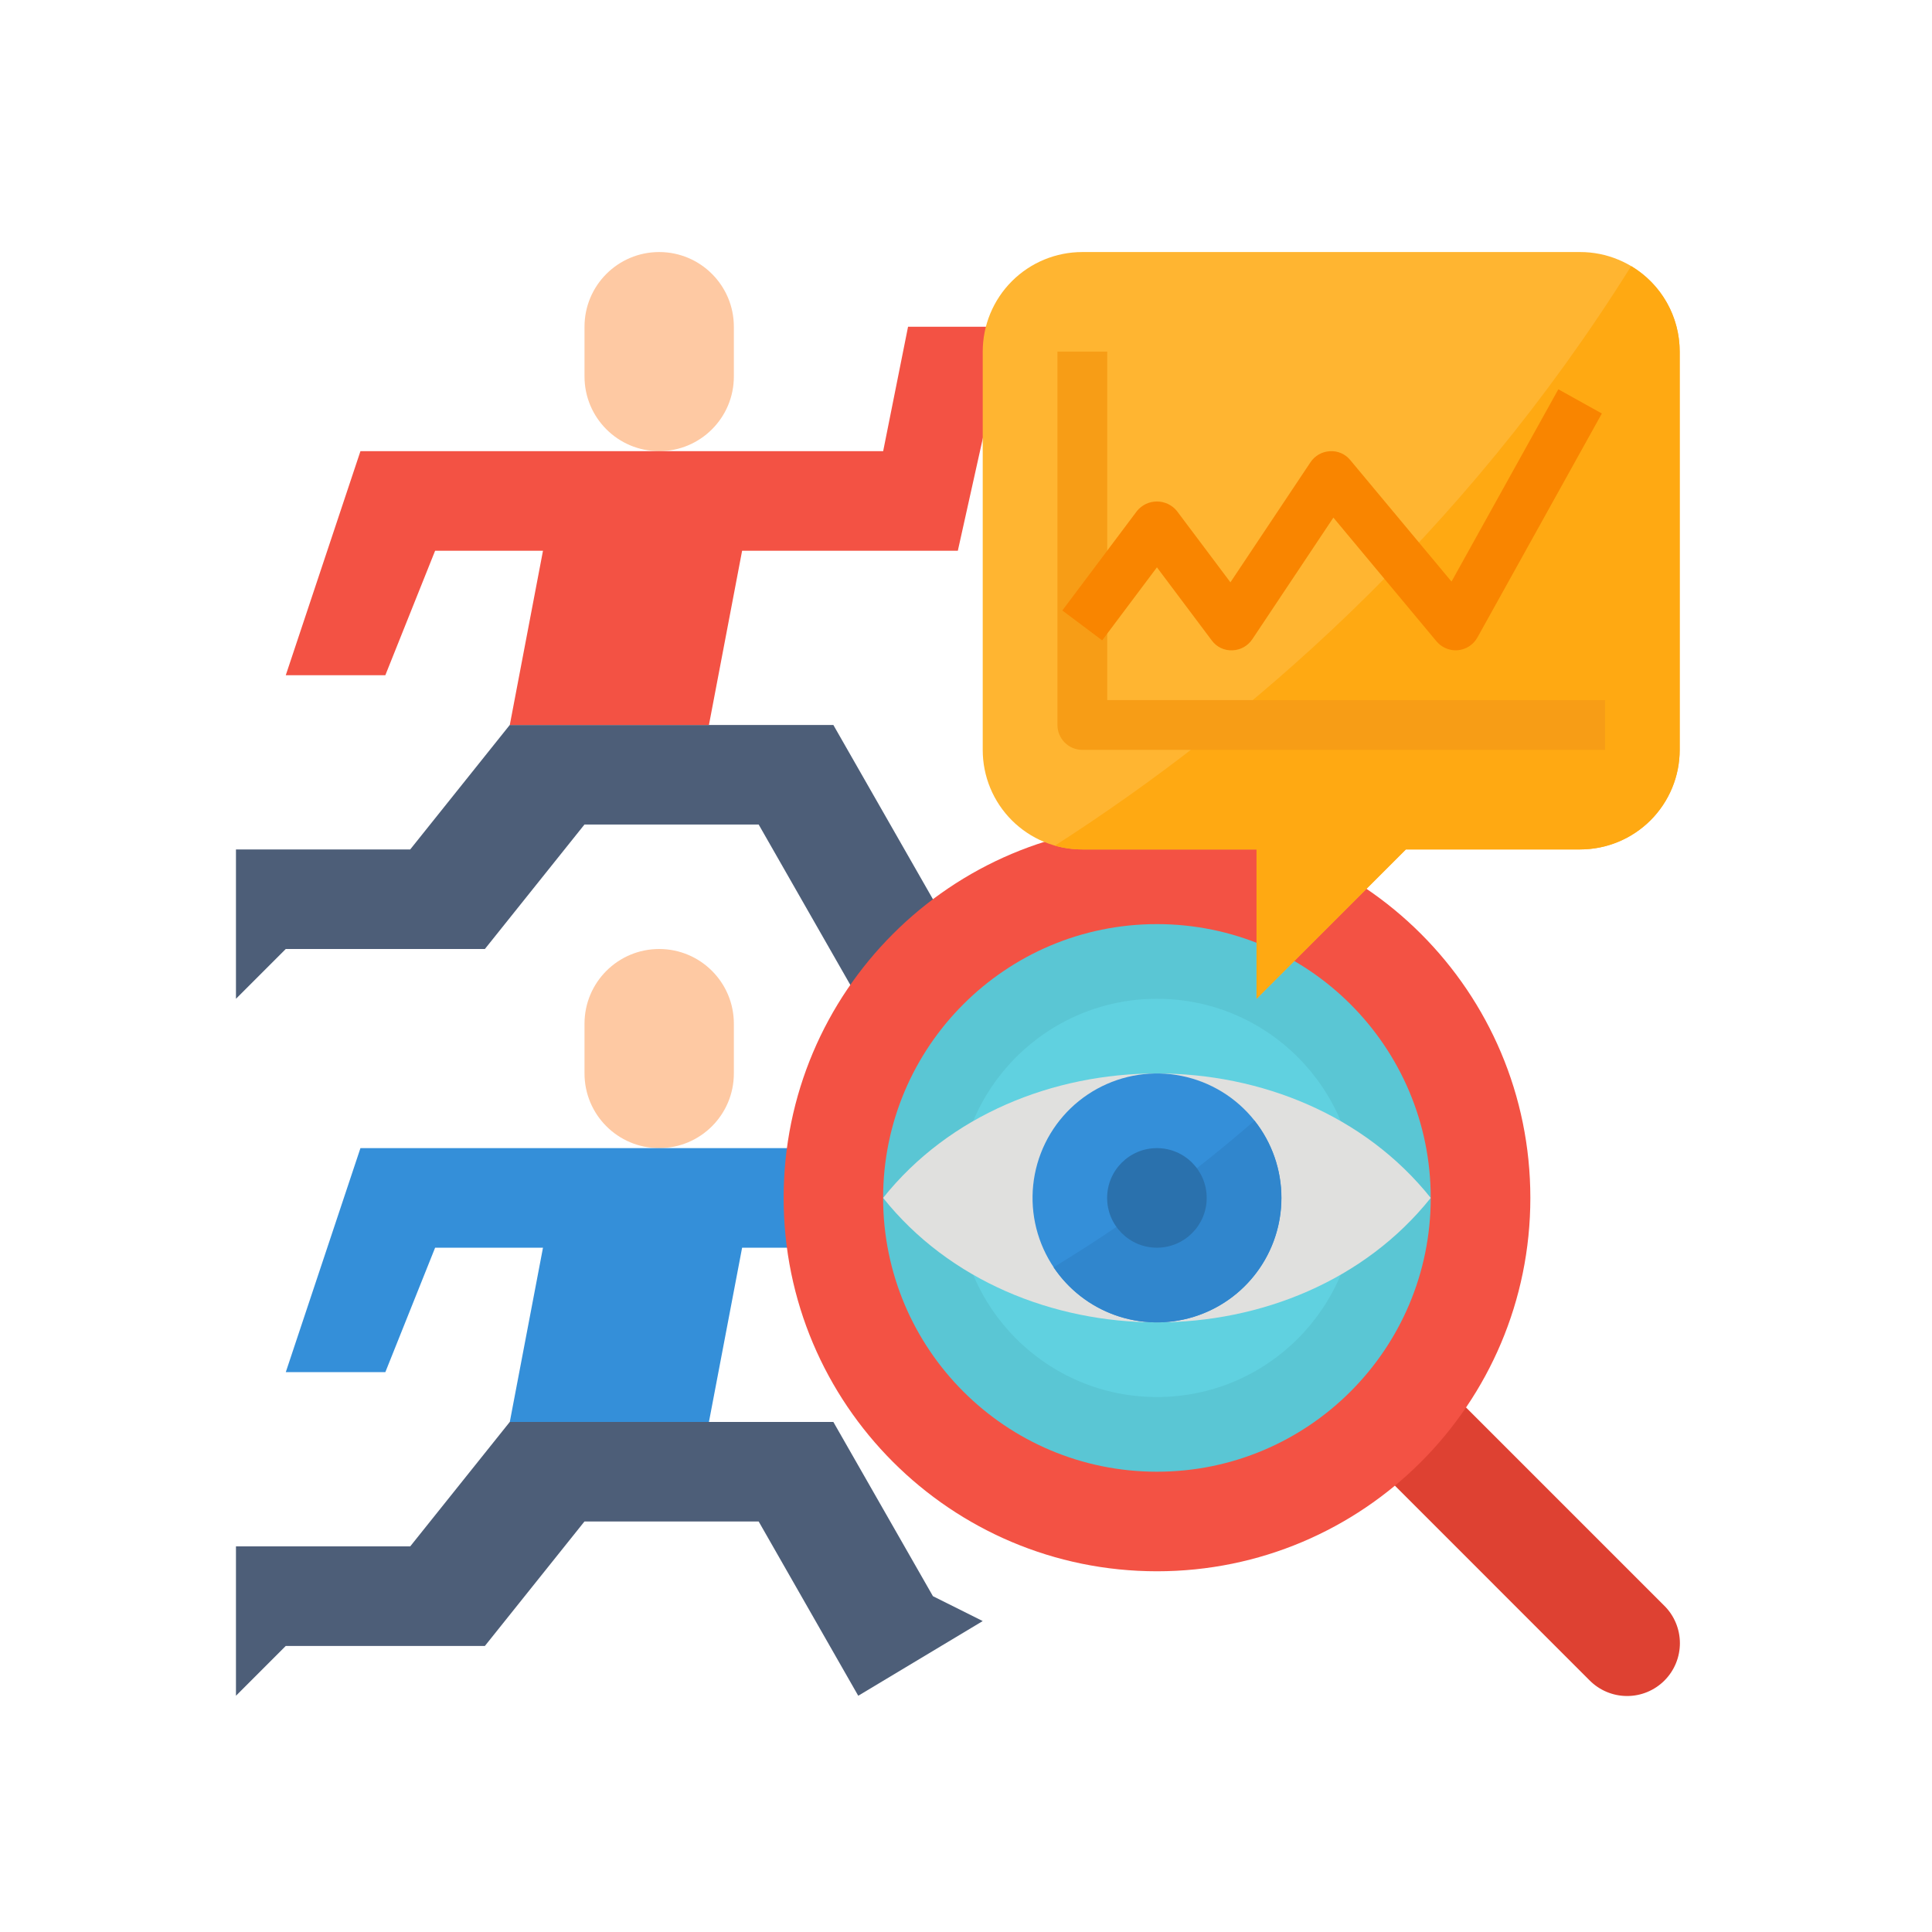 <svg width="120" height="120" viewBox="0 0 120 120" fill="none" xmlns="http://www.w3.org/2000/svg">
<path d="M45.581 20.293C45.581 17.731 43.504 15.655 40.943 15.655C38.381 15.655 36.305 17.731 36.305 20.293V23.385C36.305 25.947 38.381 28.023 40.943 28.023C43.504 28.023 45.581 25.947 45.581 23.385V20.293Z" fill="#FEC9A3"/>
<path d="M44.031 45.029H51.761L57.946 55.852L61.038 57.398L53.307 62.036L47.123 51.214H36.301L30.117 58.944H17.748L14.656 62.036V52.76H25.479L31.663 45.029H44.031Z" fill="#4D5E78"/>
<path d="M62.585 20.293H56.401L54.855 28.023H47.125H34.757H22.388L17.75 41.938H23.934L27.026 34.207H33.726L31.664 45.03H44.033L46.094 34.207H59.493L62.585 20.293Z" fill="#F35244"/>
<path d="M45.581 63.582C45.581 61.021 43.504 58.944 40.943 58.944C38.381 58.944 36.305 61.021 36.305 63.582V66.674C36.305 69.236 38.381 71.312 40.943 71.312C43.504 71.312 45.581 69.236 45.581 66.674V63.582Z" fill="#FEC9A3"/>
<path d="M44.031 88.319H51.761L57.946 99.141L61.038 100.687L53.307 105.326L47.123 94.503H36.301L30.117 102.233H17.748L14.656 105.326V96.049H25.479L31.663 88.319H44.031Z" fill="#4D5E78"/>
<path d="M62.585 63.582H56.401L54.855 71.312H47.125H34.757H22.388L17.75 85.227H23.934L27.026 77.497H33.726L31.664 88.319H44.033L46.094 77.497H59.493L62.585 63.582Z" fill="#348FD9"/>
<path d="M103.365 99.727L88.865 85.227L84.227 89.865L98.726 104.365C99.03 104.673 99.392 104.918 99.791 105.086C100.19 105.253 100.618 105.341 101.05 105.342C101.483 105.344 101.912 105.26 102.312 105.095C102.712 104.93 103.075 104.688 103.381 104.382C103.687 104.076 103.93 103.712 104.094 103.312C104.259 102.912 104.343 102.483 104.342 102.051C104.34 101.618 104.253 101.19 104.085 100.791C103.918 100.392 103.673 100.03 103.365 99.727Z" fill="#DE4132"/>
<path d="M71.863 97.595C84.671 97.595 95.053 87.212 95.053 74.404C95.053 61.597 84.671 51.214 71.863 51.214C59.055 51.214 48.672 61.597 48.672 74.404C48.672 87.212 59.055 97.595 71.863 97.595Z" fill="#F35244"/>
<path d="M71.858 91.411C81.251 91.411 88.865 83.797 88.865 74.404C88.865 65.012 81.251 57.398 71.858 57.398C62.466 57.398 54.852 65.012 54.852 74.404C54.852 83.797 62.466 91.411 71.858 91.411Z" fill="#5AC6D4"/>
<path d="M71.861 86.773C78.692 86.773 84.229 81.235 84.229 74.404C84.229 67.574 78.692 62.036 71.861 62.036C65.03 62.036 59.492 67.574 59.492 74.404C59.492 81.235 65.03 86.773 71.861 86.773Z" fill="#60D1E0"/>
<path d="M54.852 74.404C63.077 64.098 80.639 64.098 88.865 74.404C80.639 84.711 63.077 84.711 54.852 74.404Z" fill="#E0E0DE"/>
<path d="M79.593 74.404C79.593 76.231 78.946 77.999 77.767 79.394C76.588 80.79 74.953 81.722 73.151 82.027C71.35 82.331 69.499 81.988 67.927 81.058C66.355 80.127 65.163 78.67 64.562 76.945C63.962 75.22 63.992 73.337 64.647 71.632C65.302 69.927 66.54 68.509 68.141 67.629C69.743 66.75 71.604 66.466 73.394 66.828C75.185 67.189 76.79 68.174 77.924 69.606C79.005 70.972 79.593 72.662 79.593 74.404Z" fill="#348FD9"/>
<path d="M79.588 74.404C79.588 76.062 79.056 77.676 78.069 79.007C77.083 80.339 75.694 81.319 74.109 81.802C72.523 82.284 70.825 82.244 69.263 81.688C67.702 81.132 66.361 80.089 65.438 78.712C69.85 76.039 74.026 72.993 77.918 69.606C79.002 70.97 79.59 72.662 79.588 74.404Z" fill="#3086CD"/>
<path d="M71.858 77.497C73.565 77.497 74.95 76.112 74.95 74.404C74.95 72.697 73.565 71.312 71.858 71.312C70.15 71.312 68.766 72.697 68.766 74.404C68.766 76.112 70.15 77.497 71.858 77.497Z" fill="#2A71AD"/>
<path d="M104.328 21.839V46.576C104.328 48.216 103.677 49.789 102.517 50.949C101.357 52.108 99.784 52.76 98.144 52.76H87.322L78.046 62.036V52.76H67.223C66.411 52.761 65.606 52.602 64.855 52.292C64.104 51.982 63.422 51.526 62.847 50.952C62.273 50.377 61.817 49.695 61.507 48.944C61.197 48.193 61.038 47.388 61.039 46.576V21.839C61.039 20.199 61.691 18.626 62.85 17.466C64.01 16.306 65.583 15.655 67.223 15.655H98.144C98.957 15.654 99.761 15.814 100.511 16.125C101.262 16.435 101.944 16.891 102.518 17.465C103.093 18.039 103.548 18.721 103.859 19.472C104.169 20.222 104.329 21.027 104.328 21.839Z" fill="#FFB531"/>
<path d="M104.329 21.839V46.576C104.329 48.216 103.678 49.789 102.518 50.949C101.358 52.108 99.785 52.76 98.145 52.76H87.323L78.046 62.036V52.76H67.224C66.649 52.76 66.077 52.681 65.523 52.524C77.401 44.894 90.786 33.368 101.316 16.528C102.235 17.077 102.996 17.855 103.524 18.786C104.052 19.717 104.329 20.769 104.329 21.839Z" fill="#FFA912"/>
<path d="M99.693 46.576H67.226C66.816 46.576 66.422 46.413 66.132 46.123C65.843 45.833 65.68 45.44 65.68 45.03V21.839H68.772V43.484H99.693V46.576Z" fill="#F79D16"/>
<path d="M90.412 40.392C90.185 40.391 89.961 40.341 89.756 40.245C89.551 40.149 89.369 40.009 89.224 39.835L82.819 32.15L77.784 39.703C77.647 39.909 77.462 40.079 77.246 40.199C77.029 40.319 76.787 40.385 76.54 40.392C76.292 40.403 76.046 40.352 75.822 40.244C75.599 40.136 75.406 39.974 75.261 39.773L71.859 35.238L68.458 39.773L65.984 37.918L70.623 31.734C70.773 31.551 70.962 31.404 71.175 31.302C71.389 31.201 71.623 31.149 71.859 31.149C72.096 31.149 72.329 31.201 72.543 31.302C72.757 31.404 72.946 31.551 73.096 31.734L76.424 36.169L81.396 28.712C81.529 28.512 81.707 28.345 81.916 28.226C82.125 28.107 82.359 28.038 82.599 28.026C82.84 28.009 83.081 28.051 83.302 28.148C83.523 28.244 83.718 28.392 83.87 28.58L90.156 36.123L96.791 24.18L99.494 25.683L91.764 39.597C91.642 39.816 91.468 40.003 91.258 40.14C91.048 40.278 90.807 40.361 90.557 40.385C90.509 40.389 90.46 40.392 90.412 40.392Z" fill="#F98500"/>
</svg>
